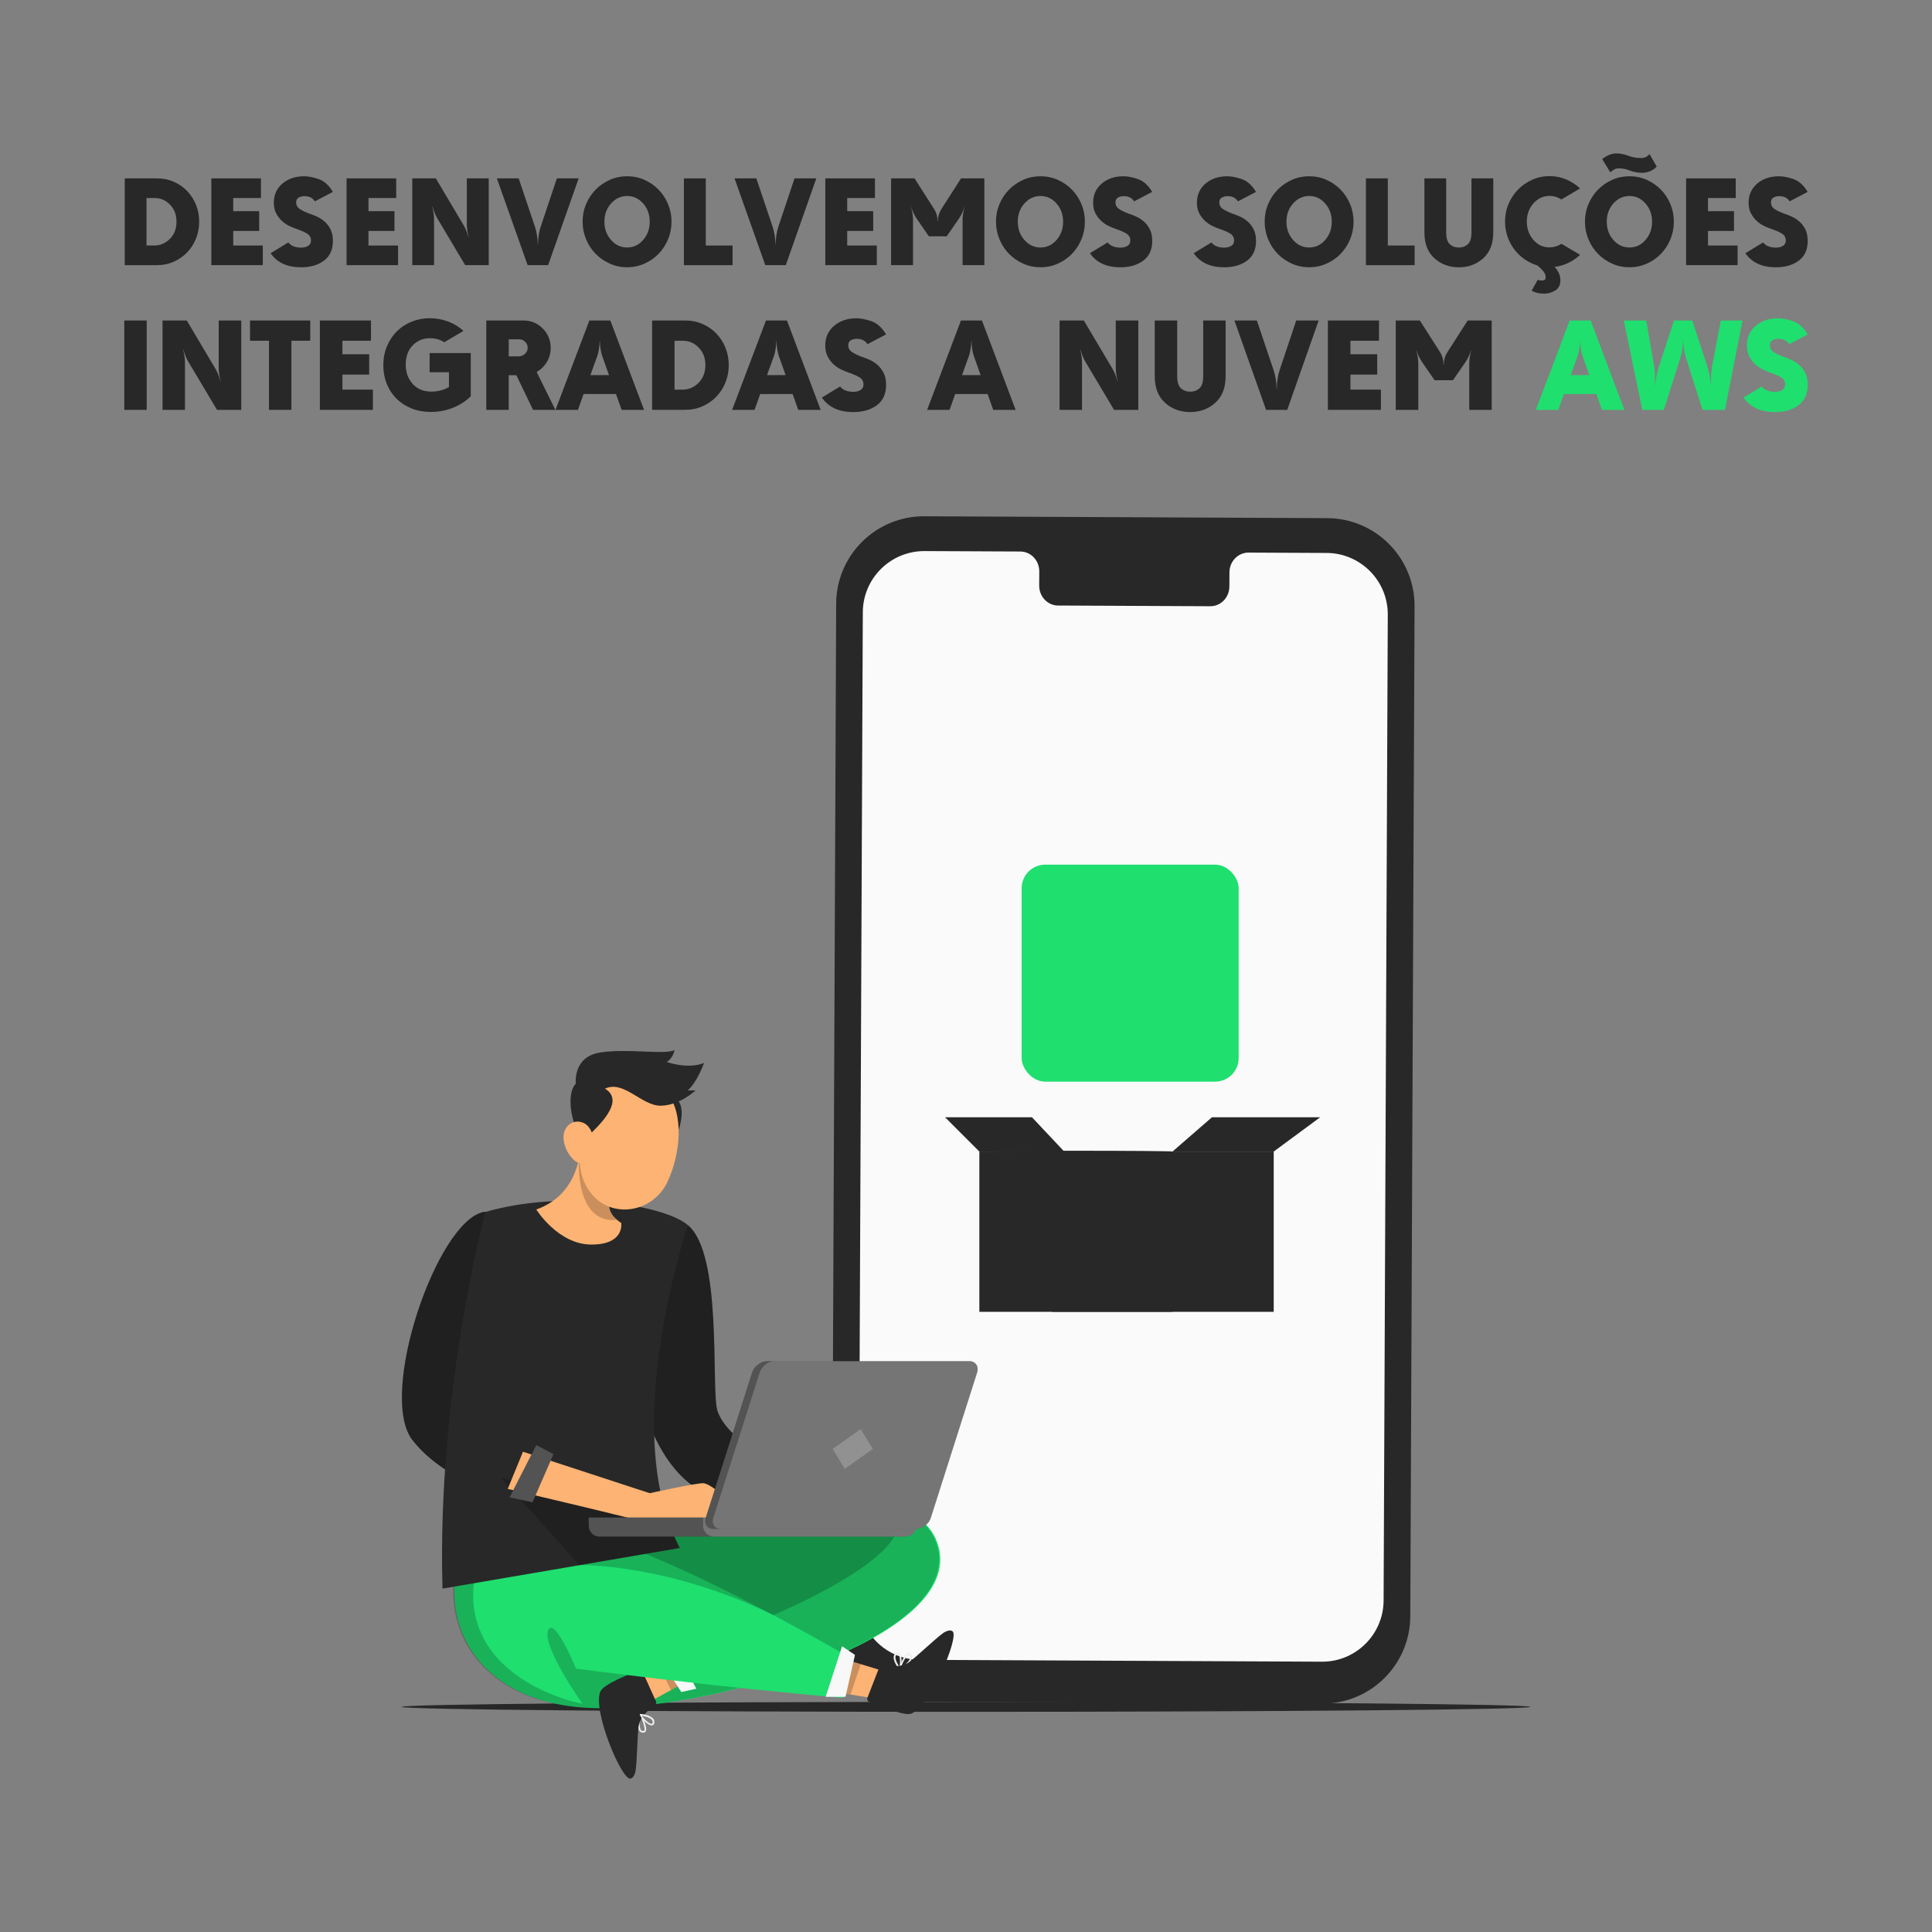 <?xml version="1.0" encoding="UTF-8"?>
<svg id="Layer_1" data-name="Layer 1" xmlns="http://www.w3.org/2000/svg" viewBox="0 0 800 800">
  <rect x="0" y="0" width="800" height="800" fill="#808080" stroke="none"/>
  <defs>
    <style>
      .cls-1 {
        fill: #fafafa;
      }

      .cls-2 {
        opacity: .2;
      }

      .cls-2, .cls-3 {
        isolation: isolate;
      }

      .cls-4 {
        fill: #fff;
      }

      .cls-5 {
        fill: #282828;
      }

      .cls-3 {
        opacity: .6;
      }

      .cls-6 {
        fill: #1fdf6f;
      }

      .cls-7 {
        fill: #eee;
      }

      .cls-8 {
        fill: #fcb373;
      }
    </style>
  </defs>
  <g id="Logo">
    <g>
      <g>
        <path class="cls-5" d="M200.28,501.85c11.88-2.3-8.73,70.07-3.69,80.73,5.04,10.66,24.78,17.39,24.78,17.39l-9.08,20.04s-26.84-5.07-41.45-23.62c-14.6-18.55,10.05-90.78,29.43-94.54Z"/>
        <g class="cls-2">
          <path d="M200.28,501.85c11.88-2.3-8.73,70.07-3.69,80.73,5.04,10.66,24.78,17.39,24.78,17.39l-9.08,20.04s-26.84-5.07-41.45-23.62c-14.6-18.55,10.05-90.78,29.43-94.54Z"/>
        </g>
      </g>
      <g>
        <path class="cls-5" d="M547.46,705.43l-166.82-.77c-20.06-.09-36.25-16.43-36.17-36.49l1.77-418.21c.09-20.07,16.43-36.28,36.51-36.18l166.82.77c20.06.09,36.25,16.43,36.17,36.49l-1.77,418.21c-.09,20.07-16.43,36.28-36.51,36.18Z"/>
        <path class="cls-1" d="M549.32,228.97l-32.34-.15c-4.34-.02-7.87,3.64-7.89,8.17l-.03,5.87c-.02,4.53-3.55,8.19-7.89,8.17l-63.04-.29c-4.34-.02-7.84-3.71-7.82-8.25l.03-5.87c.02-4.53-3.48-8.23-7.82-8.25l-11.37-.05-28.31-.13c-14.06-.06-25.51,11.28-25.57,25.34l-1.73,408.21c-.06,14.05,11.28,25.49,25.33,25.56l166.48.77c14.06.07,25.51-11.28,25.57-25.34l1.73-408.21c.06-14.05-11.28-25.49-25.33-25.56Z"/>
      </g>
      <rect class="cls-6" x="423.04" y="358.03" width="89.86" height="89.86" rx="9.76" ry="9.76"/>
      <g>
        <rect class="cls-5" x="435.67" y="476.83" width="91.75" height="66.37"/>
        <rect class="cls-5" x="405.53" y="476.83" width="79.99" height="66.37"/>
        <polygon class="cls-5" points="405.53 476.83 391.33 462.63 427.31 462.63 440.68 476.83 405.53 476.83"/>
        <polygon class="cls-5" points="485.51 476.83 501.85 462.63 546.66 462.63 527.42 476.83 485.51 476.83"/>
        <path class="cls-5" d="M485.51,476.83c0,.18-17.91.33-39.99.33s-39.99-.15-39.99-.33,17.9-.33,39.99-.33,39.99.15,39.99.33Z"/>
      </g>
      <path class="cls-5" d="M633.69,706.78c0,1.13-104.63,2.05-233.68,2.05s-233.7-.92-233.7-2.05,104.61-2.05,233.7-2.05,233.68.92,233.68,2.05Z"/>
      <g>
        <path class="cls-5" d="M284.72,507.21c14.71,11.82,9.58,68.27,12.35,76.95,2.76,8.68,14.6,15.82,14.6,15.82l-16.52,19.34s-13.81-2.39-24.3-24.89c-10.49-22.5,13.87-87.22,13.87-87.22Z"/>
        <g class="cls-2">
          <path d="M284.72,507.21c14.71,11.82,9.58,68.27,12.35,76.95,2.76,8.68,14.6,15.82,14.6,15.82l-16.52,19.34s-13.81-2.39-24.3-24.89c-10.49-22.5,13.87-87.22,13.87-87.22Z"/>
        </g>
      </g>
      <g>
        <path class="cls-6" d="M269.09,631.14s105.74-29.51,119.02,7.6c13.28,37.11-82.72,66.7-135.85,68.51-53.13,1.81-74.81-35.45-59.14-70.85l75.97-5.25Z"/>
        <g class="cls-2">
          <path d="M268.62,631.14s105.74-29.51,119.02,7.6c13.28,37.11-82.72,66.7-135.85,68.51-53.13,1.81-74.81-35.45-59.14-70.85l75.97-5.25Z"/>
        </g>
      </g>
      <path class="cls-7" d="M372.73,691.2c-.12.08-.28.07-.39-.02-.1-.07-.14-.21-.09-.33.17-.59,1.93-5.7,3.71-6.24.38-.09.79.02,1.06.31.5.42.74,1.07.63,1.71-.29.96-.87,1.8-1.67,2.4-1.01.83-2.1,1.55-3.26,2.16ZM373.18,690.22c1.66-.73,3-2.02,3.79-3.65.09-.44-.08-.9-.45-1.17-.1-.12-.27-.17-.42-.12-.15.05-.29.13-.41.24-1.11,1.4-1.96,3-2.51,4.7Z"/>
      <path class="cls-7" d="M372.63,691.27c-.12.04-.25,0-.33-.1-.17-.14-2.62-3.24-2.21-5.33.1-.52.4-.99.85-1.28.38-.37.97-.42,1.42-.13,1.28.9,1.13,5.05.5,6.62l-.05.16s-.11.06-.17.06ZM371.24,685.2c-.22.19-.37.45-.43.74-.25,1.32.98,3.31,1.64,4.26.4-1.77.27-4.68-.48-5.2-.08-.04-.24-.16-.62.1l-.12.1h0Z"/>
      <path class="cls-7" d="M264.94,709.99c.03-.14.15-.24.29-.26.13-.02.25.05.3.16.3.54,2.72,5.37,1.86,7.02-.2.34-.57.55-.96.54-.65.07-1.29-.22-1.67-.75-.48-.87-.67-1.88-.55-2.87.11-1.3.36-2.59.73-3.84ZM265.32,711c-.64,1.69-.65,3.56-.04,5.26.25.38.7.57,1.15.5.16.02.31-.07.38-.21.07-.14.11-.3.12-.46-.22-1.78-.77-3.5-1.6-5.08Z"/>
      <polygon class="cls-8" points="290.56 674.27 271.85 687.99 262.86 694.57 268.73 704.81 277.85 699.82 300.13 687.64 290.56 674.27"/>
      <path class="cls-5" d="M271.63,704.51l-5.64-12.46c-.31-.7-1.14-.99-1.83-.66l-6.09,2.98s-8.47,3.43-9.54,6.18c-3.11,8.05,8.67,35.92,12.35,35.93,1.35,0,2.14-2.08,2.33-3.41.6-4.22.7-14.84,1.24-18.35.63-4.11,4.79-7.27,6.7-8.53.55-.36.75-1.07.48-1.68Z"/>
      <path class="cls-7" d="M264.96,709.87c.05-.12.17-.18.3-.17.22-.02,4.15.4,5.36,2.15.31.44.42.98.32,1.5,0,.53-.38.99-.9,1.1-1.54.28-4.39-2.73-5.08-4.28l-.08-.14c0-.06.03-.12.07-.17ZM270.27,713.12c.02-.29-.07-.58-.23-.82-.77-1.11-3.04-1.62-4.19-1.8.98,1.53,3.15,3.47,4.05,3.29.09-.03.28-.05.36-.51l.02-.15h0Z"/>
      <g class="cls-2">
        <polygon points="290.56 674.27 271.85 687.99 277.85 699.82 300.13 687.64 290.56 674.27"/>
      </g>
      <g>
        <polygon class="cls-7" points="282.13 700.6 288.28 699.23 278.05 679.71 272.35 685.54 282.13 700.6"/>
        <g class="cls-3">
          <polygon class="cls-4" points="282.13 700.6 288.28 699.23 278.05 679.71 272.35 685.54 282.13 700.6"/>
        </g>
      </g>
      <polygon class="cls-8" points="329.28 697.89 352.18 701.66 363.17 703.47 366.38 692.12 356.43 689.09 332.14 681.7 329.28 697.89"/>
      <path class="cls-5" d="M364.14,690.26l-4.95,12.75c-.28.71.09,1.51.81,1.76l6.39,2.26s8.38,3.66,11.09,2.49c7.92-3.41,19.6-31.33,17.03-33.96-.94-.96-2.99-.07-4.07.72-3.43,2.53-11.09,9.88-13.98,11.96-3.38,2.43-8.55,1.67-10.79,1.18-.65-.14-1.29.22-1.53.83Z"/>
      <g class="cls-2">
        <polygon points="329.28 697.89 352.18 701.66 356.43 689.09 332.14 681.7 329.28 697.89"/>
      </g>
      <path class="cls-6" d="M352.49,686.72s-95.18-56.14-127.38-54.64c-32.21,1.49-35.03,33.55-21.74,51.32,13.29,17.77,37.83,22.1,37.83,22.1,0,0-16.71-23.61-14.29-30.25,2.42-6.64,11.62,15.7,11.62,15.7,0,0,58.97,7.72,110.34,12.08l3.62-16.3Z"/>
      <g>
        <polygon class="cls-7" points="354 685.28 348.71 681.73 341.93 702.58 350.08 702.58 354 685.28"/>
        <g class="cls-3">
          <polygon class="cls-4" points="354 685.28 348.71 681.73 341.93 702.58 350.08 702.58 354 685.28"/>
        </g>
      </g>
      <path class="cls-5" d="M281.49,641c-17.21-33.16-11.74-83.6,3.23-133.8-10.42-8.7-52-14.58-83.75-5.35,0,0-20.12,74.55-17.74,155.96l98.26-16.81Z"/>
      <path class="cls-8" d="M244.93,515.35c-13.85,0-22.86-14.53-22.86-14.53,18.16-6.36,18.22-25.53,18.22-25.53l6.99,6.84,9.96,9.76c-8.29,5.87-4.37,10.96-1.74,13.22.95.84,1.74,1.29,1.74,1.29,0,0,1.53,8.95-12.32,8.95Z"/>
      <g class="cls-2">
        <path d="M255.51,505.1c-16.99,1.91-15.84-23.53-15.84-23.53,2.7-.03,5.24.16,7.61.55l9.96,9.76c-8.29,5.87-4.37,10.96-1.74,13.22Z"/>
      </g>
      <path class="cls-5" d="M268.78,456.21c-6.44,2.66-5.21,9.69,5.47,22.48,6.57-5.66,10.13-18.54,6.69-22.68-3.45-4.14-6.55-2.11-12.15.19Z"/>
      <path class="cls-8" d="M278.28,484.69s0,.02-.02.05c-.62,1.8-1.31,3.49-2.05,5.02-6.35,12.93-24.6,15.44-32.68,2.65-.03-.05-.06-.08-.09-.13-5.34-8.61-3.33-16.64-1.1-30.57.44-2.95,1.56-5.75,3.28-8.19,6.09-8.7,18.08-10.82,26.78-4.72,10.59,7.36,9.96,24,5.89,35.89Z"/>
      <path class="cls-5" d="M250.53,450.78c5.93,3.64,3.59,10.39-8.98,21.31-5.6-6.63-7.06-19.93-2.99-23.44,4.08-3.51,6.79-1.04,11.97,2.13Z"/>
      <path class="cls-8" d="M233.33,471.24c.21,3.54,1.82,6.86,4.47,9.22,3.54,3.09,7.32.41,8.03-3.98.64-3.96-.44-10.34-4.8-11.74-4.36-1.39-7.93,2.15-7.69,6.5Z"/>
      <path class="cls-5" d="M238.43,448.83s-1.42-11.15,9.96-12.99c11.38-1.84,26.28,1.01,30.89-.97,0,0-.62,3.53-3.26,4.84,0,0,8.68,3.2,15.52.44,0,0-2.97,8.22-6.81,11.38h3.27s-6.48,6.18-14.36,6.32c-7.88.13-15.3-10.72-23.1-7.07-7.8,3.65-12.1-1.95-12.1-1.95Z"/>
      <g class="cls-2">
        <path d="M207.29,611.79l32.74,36.3s36.2-.81,80.15,20.68c0,0,47.17-19.48,51.5-35.67,4.33-16.18-99.01-4.74-99.01-4.74l-65.38-16.58Z"/>
      </g>
      <path class="cls-8" d="M216.55,601.13l52.5,17.17s18.75-4.14,22.1-4.14,16.31,10.53,8.98,14.21c-7.33,3.68-27.33,4.14-29.5,2.96-2.17-1.18-60.39-14.81-60.39-14.81l6.32-15.39Z"/>
      <g>
        <polygon class="cls-5" points="222.07 598.37 211.02 620.02 220.49 622.05 229.18 602.12 222.07 598.37"/>
        <g class="cls-2">
          <polygon class="cls-4" points="222.07 598.37 211.02 620.02 220.49 622.05 229.18 602.12 222.07 598.37"/>
        </g>
      </g>
      <g>
        <g>
          <path class="cls-5" d="M243.78,628.37v3.44c0,2.32,1.93,4.45,4.27,4.45h126.93c2.34,0,4.59-2.13,4.59-4.45v-3.44h-135.79Z"/>
          <g class="cls-2">
            <path class="cls-4" d="M243.78,628.37v3.44c0,2.32,1.93,4.45,4.27,4.45h126.93c2.34,0,4.59-2.13,4.59-4.45v-3.44h-135.79Z"/>
          </g>
          <g class="cls-2">
            <path class="cls-4" d="M291.15,628.37v3.44c0,2.32,1.96,4.45,4.28,4.45h79.55c2.34,0,4.59-2.13,4.59-4.45v-3.44h-88.42Z"/>
          </g>
        </g>
        <g>
          <path class="cls-5" d="M295.43,633.11h83.86c2.57,0,5.31-2.02,6.09-4.5l19.23-60.32c.79-2.48-.65-4.65-3.22-4.65h-83.86c-2.57,0-5.3,2.17-6.09,4.65l-19.23,60.25c-.79,2.48.65,4.57,3.22,4.57Z"/>
          <g class="cls-2">
            <path class="cls-4" d="M295.43,633.11h83.86c2.57,0,5.31-2.02,6.09-4.5l19.23-60.32c.79-2.48-.65-4.65-3.22-4.65h-83.86c-2.57,0-5.3,2.17-6.09,4.65l-19.23,60.25c-.79,2.48.65,4.57,3.22,4.57Z"/>
          </g>
          <g class="cls-2">
            <path class="cls-4" d="M298.59,633.11h80.7c2.57,0,5.31-2.02,6.09-4.5l19.23-60.32c.79-2.48-.65-4.65-3.22-4.65h-80.7c-2.57,0-5.3,2.17-6.09,4.65l-19.23,60.25c-.79,2.48.65,4.57,3.22,4.57Z"/>
          </g>
        </g>
        <g class="cls-2">
          <polygon class="cls-4" points="356.39 591.75 344.78 599.98 349.8 608.2 361.41 599.98 356.39 591.75"/>
        </g>
      </g>
    </g>
    <g>
      <path class="cls-5" d="M51.65,73.86h13.32c2.54,0,4.88.47,7.02,1.42,2.14.95,3.99,2.24,5.55,3.87,1.56,1.63,2.77,3.54,3.64,5.71.87,2.17,1.3,4.49,1.3,6.94s-.43,4.76-1.3,6.94c-.87,2.17-2.08,4.08-3.64,5.71-1.56,1.63-3.41,2.93-5.55,3.9-2.14.96-4.48,1.45-7.02,1.45h-13.32v-35.93ZM60.67,82v19.66h3.14c2.54,0,4.72-.92,6.54-2.75,1.82-1.83,2.73-4.2,2.73-7.11s-.89-5.19-2.65-7.03c-1.77-1.85-3.91-2.77-6.42-2.77h-3.33Z"/>
      <path class="cls-5" d="M108.82,109.79h-21.32v-35.93h20.55v8.14h-11.48v5.44h10.76v8.19h-10.76v6.03h12.25v8.14Z"/>
      <path class="cls-5" d="M137.86,99.69c0,3.66-1.24,6.41-3.71,8.24-2.48,1.83-5.63,2.75-9.46,2.75-5.76,0-9.97-1.94-12.64-5.83l7.33-4.46c.58.75,1.33,1.3,2.27,1.64.93.34,1.91.51,2.94.51,1.22,0,2.23-.25,3.01-.73.79-.49,1.18-1.24,1.18-2.26,0-1.31-.63-2.3-1.88-2.99-1.25-.69-2.67-1.29-4.25-1.81-.9-.29-1.9-.71-2.99-1.25-1.09-.54-2.1-1.24-3.02-2.11-.92-.87-1.69-1.9-2.32-3.11s-.94-2.65-.94-4.31c0-3.27,1.18-5.92,3.55-7.94,2.36-2.03,5.38-3.04,9.05-3.04,1.67,0,3.65.38,5.93,1.15,2.28.77,4.26,2.54,5.93,5.32l-7.48,3.92c-.9-1.44-2.33-2.16-4.29-2.16-.9,0-1.7.2-2.39.59-.69.39-1.04,1.06-1.04,2.01,0,1.24.59,2.21,1.79,2.92,1.19.7,2.43,1.28,3.71,1.74,1.03.33,2.11.75,3.23,1.27,1.13.52,2.17,1.22,3.14,2.08.96.87,1.76,1.94,2.39,3.21.63,1.27.94,2.83.94,4.66Z"/>
      <path class="cls-5" d="M164.83,109.79h-21.32v-35.93h20.55v8.14h-11.48v5.44h10.76v8.19h-10.76v6.03h12.25v8.14Z"/>
      <path class="cls-5" d="M202.37,109.79h-9.75l-11.53-19.36c-.42-.69-.8-1.48-1.16-2.38s-.64-1.74-.87-2.53h-.1c.22.78.41,1.66.55,2.62.15.96.22,1.86.22,2.67v18.97h-9.02v-35.93h9.75l11.48,19.36c.42.69.8,1.48,1.16,2.38s.64,1.74.87,2.52h.1c-.22-.78-.41-1.66-.55-2.62s-.22-1.85-.22-2.67v-18.97h9.07v35.93Z"/>
      <path class="cls-5" d="M214.77,73.86l6.75,20.05c.35,1.05.63,2.23.84,3.55.21,1.32.31,2.56.31,3.7h.1c0-1.14.1-2.38.29-3.7s.47-2.51.82-3.55l6.71-20.05h9.02l-12.64,35.93h-8.49l-12.74-35.93h9.02Z"/>
      <path class="cls-5" d="M259.68,110.67c-2.54,0-4.93-.5-7.16-1.5-2.24-1-4.19-2.34-5.86-4.04-1.67-1.7-2.99-3.7-3.96-6.01-.96-2.3-1.45-4.75-1.45-7.33s.48-5.02,1.45-7.3c.96-2.29,2.28-4.28,3.96-5.98,1.67-1.7,3.63-3.05,5.86-4.04,2.24-1,4.62-1.49,7.16-1.49s4.93.5,7.16,1.49c2.24,1,4.18,2.35,5.84,4.04,1.66,1.7,2.97,3.69,3.93,5.98.96,2.29,1.45,4.72,1.45,7.3s-.48,5.03-1.45,7.33c-.96,2.3-2.28,4.31-3.93,6.01-1.66,1.7-3.6,3.05-5.84,4.04s-4.62,1.5-7.16,1.5ZM259.68,81.16c-2.61,0-4.82,1.03-6.66,3.09-1.83,2.06-2.75,4.58-2.75,7.55s.92,5.5,2.75,7.57c1.83,2.08,4.05,3.11,6.66,3.11s4.82-1.04,6.63-3.11c1.82-2.07,2.73-4.6,2.73-7.57s-.91-5.49-2.73-7.55c-1.82-2.06-4.03-3.09-6.63-3.09Z"/>
      <path class="cls-5" d="M283.18,109.79v-35.93h9.07v27.8h11.1v8.14h-20.17Z"/>
      <path class="cls-5" d="M313.18,73.86l6.75,20.05c.35,1.05.63,2.23.84,3.55.21,1.32.31,2.56.31,3.7h.1c0-1.14.1-2.38.29-3.7s.47-2.51.82-3.55l6.71-20.05h9.02l-12.64,35.93h-8.49l-12.74-35.93h9.02Z"/>
      <path class="cls-5" d="M363.07,109.79h-21.32v-35.93h20.55v8.14h-11.48v5.44h10.76v8.19h-10.76v6.03h12.25v8.14Z"/>
      <path class="cls-5" d="M386.85,86.65c.93,1.47,1.4,3.12,1.4,4.95h.1c0-1.83.47-3.48,1.4-4.95l8.2-12.8h9.65v35.93h-9.02v-18.78c0-.82.08-1.71.24-2.67.16-.96.35-1.82.58-2.57l-.05-.05c-.51,1.7-1.27,3.3-2.27,4.8l-5.07,7.35h-7.38l-5.07-7.35c-1-1.5-1.75-3.1-2.27-4.8l-.05.05c.22.75.42,1.61.58,2.57.16.96.24,1.86.24,2.67v18.78h-9.07v-35.93h9.7l8.15,12.8Z"/>
      <path class="cls-5" d="M430.85,110.67c-2.54,0-4.93-.5-7.16-1.5-2.24-1-4.19-2.34-5.86-4.04-1.67-1.7-2.99-3.7-3.96-6.01-.96-2.3-1.45-4.75-1.45-7.33s.48-5.02,1.45-7.3c.96-2.29,2.28-4.28,3.96-5.98,1.67-1.7,3.63-3.05,5.86-4.04,2.24-1,4.62-1.49,7.16-1.49s4.93.5,7.16,1.49c2.24,1,4.18,2.35,5.84,4.04,1.66,1.7,2.97,3.69,3.93,5.98.96,2.29,1.45,4.72,1.45,7.3s-.48,5.03-1.45,7.33c-.96,2.3-2.28,4.31-3.93,6.01-1.66,1.7-3.6,3.05-5.84,4.04-2.24,1-4.62,1.5-7.16,1.5ZM430.85,81.16c-2.61,0-4.82,1.03-6.66,3.09-1.83,2.06-2.75,4.58-2.75,7.55s.92,5.5,2.75,7.57c1.83,2.08,4.05,3.11,6.66,3.11s4.82-1.04,6.63-3.11c1.82-2.07,2.73-4.6,2.73-7.57s-.91-5.49-2.73-7.55c-1.82-2.06-4.03-3.09-6.63-3.09Z"/>
      <path class="cls-5" d="M477.12,99.69c0,3.66-1.24,6.41-3.71,8.24-2.48,1.83-5.63,2.75-9.46,2.75-5.76,0-9.97-1.94-12.64-5.83l7.33-4.46c.58.75,1.33,1.3,2.27,1.64.93.34,1.91.51,2.94.51,1.22,0,2.23-.25,3.01-.73.79-.49,1.18-1.24,1.18-2.26,0-1.31-.63-2.3-1.88-2.99-1.25-.69-2.67-1.29-4.25-1.81-.9-.29-1.9-.71-2.99-1.25-1.09-.54-2.1-1.24-3.02-2.11-.92-.87-1.69-1.9-2.32-3.11-.63-1.21-.94-2.65-.94-4.31,0-3.27,1.18-5.92,3.55-7.94,2.36-2.03,5.38-3.04,9.05-3.04,1.67,0,3.65.38,5.93,1.15,2.28.77,4.26,2.54,5.93,5.32l-7.48,3.92c-.9-1.44-2.33-2.16-4.29-2.16-.9,0-1.7.2-2.39.59-.69.39-1.04,1.06-1.04,2.01,0,1.24.59,2.21,1.79,2.92,1.19.7,2.43,1.28,3.71,1.74,1.03.33,2.11.75,3.23,1.27,1.13.52,2.17,1.22,3.14,2.08.96.87,1.76,1.94,2.39,3.21.63,1.27.94,2.83.94,4.66Z"/>
      <path class="cls-5" d="M520.1,99.69c0,3.66-1.24,6.41-3.71,8.24-2.48,1.83-5.63,2.75-9.46,2.75-5.76,0-9.97-1.94-12.64-5.83l7.33-4.46c.58.75,1.33,1.3,2.27,1.64.93.34,1.91.51,2.94.51,1.22,0,2.23-.25,3.01-.73.79-.49,1.18-1.24,1.18-2.26,0-1.31-.63-2.3-1.88-2.99-1.25-.69-2.67-1.29-4.25-1.81-.9-.29-1.9-.71-2.99-1.25-1.09-.54-2.1-1.24-3.02-2.11-.92-.87-1.69-1.9-2.32-3.11s-.94-2.65-.94-4.31c0-3.27,1.18-5.92,3.55-7.94,2.36-2.03,5.38-3.04,9.05-3.04,1.67,0,3.65.38,5.93,1.15,2.28.77,4.26,2.54,5.93,5.32l-7.48,3.92c-.9-1.44-2.33-2.16-4.29-2.16-.9,0-1.7.2-2.39.59-.69.39-1.04,1.06-1.04,2.01,0,1.24.59,2.21,1.79,2.92,1.19.7,2.43,1.28,3.71,1.74,1.03.33,2.11.75,3.23,1.27,1.13.52,2.17,1.22,3.14,2.08.96.87,1.76,1.94,2.39,3.21.63,1.27.94,2.83.94,4.66Z"/>
      <path class="cls-5" d="M542.1,110.67c-2.54,0-4.93-.5-7.16-1.5s-4.19-2.34-5.86-4.04c-1.67-1.7-2.99-3.7-3.96-6.01-.96-2.3-1.45-4.75-1.45-7.33s.48-5.02,1.45-7.3c.96-2.29,2.28-4.28,3.96-5.98,1.67-1.7,3.63-3.05,5.86-4.04,2.24-1,4.62-1.49,7.16-1.49s4.93.5,7.16,1.49c2.24,1,4.18,2.35,5.84,4.04,1.66,1.7,2.97,3.69,3.93,5.98.96,2.29,1.45,4.72,1.45,7.3s-.48,5.03-1.45,7.33c-.96,2.3-2.28,4.31-3.93,6.01-1.66,1.7-3.6,3.05-5.84,4.04-2.24,1-4.62,1.5-7.16,1.5ZM542.1,81.16c-2.61,0-4.82,1.03-6.66,3.09-1.83,2.06-2.75,4.58-2.75,7.55s.92,5.5,2.75,7.57c1.83,2.08,4.05,3.11,6.66,3.11s4.82-1.04,6.63-3.11c1.82-2.07,2.73-4.6,2.73-7.57s-.91-5.49-2.73-7.55c-1.82-2.06-4.03-3.09-6.63-3.09Z"/>
      <path class="cls-5" d="M565.6,109.79v-35.93h9.07v27.8h11.1v8.14h-20.17Z"/>
      <path class="cls-5" d="M598.84,73.86v22.36c0,2.39.51,4.03,1.52,4.93,1.01.9,2.26,1.35,3.74,1.35s2.68-.45,3.69-1.35c1.01-.9,1.52-2.56,1.52-4.98v-22.31h9.02v22.36c0,4.67-1.39,8.25-4.17,10.74-2.78,2.48-6.14,3.73-10.06,3.73s-7.37-1.24-10.13-3.73c-2.77-2.48-4.15-6.06-4.15-10.74v-22.36h9.02Z"/>
      <path class="cls-5" d="M623.2,91.75c0-2.58.48-5.02,1.45-7.3.96-2.29,2.28-4.28,3.96-5.98,1.67-1.7,3.63-3.05,5.86-4.04,2.24-1,4.62-1.5,7.16-1.5s4.74.46,6.9,1.37c2.15.92,4.07,2.16,5.74,3.73l-7.72,4.56c-1.48-.98-3.1-1.47-4.87-1.47-2.64,0-4.87,1.03-6.71,3.09-1.83,2.06-2.75,4.58-2.75,7.55s.91,5.5,2.73,7.57c1.82,2.08,4.03,3.11,6.63,3.11,1.7,0,3.38-.49,5.02-1.47l7.67,4.56c-1.67,1.57-3.59,2.81-5.74,3.73-2.16.91-4.46,1.37-6.9,1.37s-4.93-.5-7.16-1.49c-2.24-1-4.19-2.34-5.86-4.04-1.67-1.7-2.99-3.7-3.96-6.01-.96-2.3-1.45-4.75-1.45-7.33ZM636.76,115.82c.39.23.95.34,1.69.34.26,0,.59-.07.99-.2.4-.13.6-.54.6-1.23,0-.85-.38-1.71-1.13-2.57-.76-.87-1.58-1.66-2.48-2.38h6.46c1.06.85,1.86,1.82,2.41,2.92.55,1.09.82,2.2.82,3.31,0,1.96-.71,3.38-2.12,4.26-1.42.88-2.98,1.32-4.68,1.32-1.99,0-3.7-.41-5.11-1.23l2.56-4.56Z"/>
      <path class="cls-5" d="M674.73,110.67c-2.54,0-4.93-.5-7.16-1.5-2.24-1-4.19-2.34-5.86-4.04-1.67-1.7-2.99-3.7-3.96-6.01-.96-2.3-1.45-4.75-1.45-7.33s.48-5.02,1.45-7.3c.96-2.29,2.28-4.28,3.96-5.98,1.67-1.7,3.63-3.05,5.86-4.04,2.24-1,4.62-1.49,7.16-1.49s4.93.5,7.16,1.49c2.24,1,4.18,2.35,5.84,4.04,1.66,1.7,2.97,3.69,3.93,5.98.96,2.29,1.45,4.72,1.45,7.3s-.48,5.03-1.45,7.33c-.96,2.3-2.28,4.31-3.93,6.01-1.66,1.7-3.6,3.05-5.84,4.04s-4.62,1.5-7.16,1.5ZM663.44,65.87c.64-.56,1.5-1.09,2.58-1.59,1.08-.51,2.21-.76,3.4-.76.71,0,1.5.09,2.39.27s1.65.4,2.29.66c.71.29,1.54.53,2.51.71.96.18,1.86.27,2.7.27,1.03,0,1.79-.14,2.29-.42.5-.28.97-.68,1.42-1.2l2.99,5.15c-.77.88-1.71,1.54-2.82,1.96-1.11.43-2.23.64-3.35.64-.74,0-1.6-.09-2.58-.27-.98-.18-1.83-.42-2.53-.71-.64-.29-1.37-.51-2.2-.66s-1.5-.22-2.05-.22c-.84,0-1.53.16-2.07.47-.55.31-1.09.69-1.64,1.15l-3.33-5.44ZM674.73,81.16c-2.61,0-4.82,1.03-6.66,3.09-1.83,2.06-2.75,4.58-2.75,7.55s.92,5.5,2.75,7.57c1.83,2.08,4.05,3.11,6.66,3.11s4.82-1.04,6.63-3.11c1.82-2.07,2.73-4.6,2.73-7.57s-.91-5.49-2.73-7.55c-1.82-2.06-4.03-3.09-6.63-3.09Z"/>
      <path class="cls-5" d="M719.5,109.79h-21.32v-35.93h20.55v8.14h-11.48v5.44h10.76v8.19h-10.76v6.03h12.25v8.14Z"/>
      <path class="cls-5" d="M748.54,99.69c0,3.66-1.24,6.41-3.71,8.24-2.48,1.83-5.63,2.75-9.46,2.75-5.76,0-9.97-1.94-12.64-5.83l7.33-4.46c.58.75,1.33,1.3,2.27,1.64.93.34,1.91.51,2.94.51,1.22,0,2.23-.25,3.01-.73.79-.49,1.18-1.24,1.18-2.26,0-1.31-.63-2.3-1.88-2.99-1.25-.69-2.67-1.29-4.25-1.81-.9-.29-1.9-.71-2.99-1.25-1.09-.54-2.1-1.24-3.02-2.11-.92-.87-1.69-1.9-2.32-3.11s-.94-2.65-.94-4.31c0-3.27,1.18-5.92,3.55-7.94,2.36-2.03,5.38-3.04,9.05-3.04,1.67,0,3.65.38,5.93,1.15,2.28.77,4.26,2.54,5.93,5.32l-7.48,3.92c-.9-1.44-2.33-2.16-4.29-2.16-.9,0-1.7.2-2.39.59-.69.39-1.04,1.06-1.04,2.01,0,1.24.59,2.21,1.79,2.92,1.19.7,2.43,1.28,3.71,1.74,1.03.33,2.11.75,3.23,1.27,1.13.52,2.17,1.22,3.14,2.08.96.87,1.76,1.94,2.39,3.21.63,1.27.94,2.83.94,4.66Z"/>
      <path class="cls-5" d="M60.75,132.71v37.01h-9.29v-37.01h9.29Z"/>
      <path class="cls-5" d="M99.9,169.72h-10.04l-11.88-19.94c-.43-.71-.83-1.52-1.19-2.45s-.66-1.79-.89-2.6h-.1c.23.81.42,1.71.57,2.7.15.99.22,1.91.22,2.75v19.54h-9.29v-37.01h10.04l11.83,19.94c.43.71.83,1.52,1.19,2.45s.66,1.79.89,2.6h.1c-.23-.81-.42-1.71-.57-2.7s-.22-1.91-.22-2.75v-19.54h9.34v37.01Z"/>
      <path class="cls-5" d="M103.53,141.09v-8.38h24.94v8.38h-7.8v28.63h-9.29v-28.63h-7.85Z"/>
      <path class="cls-5" d="M154.41,169.72h-21.96v-37.01h21.17v8.38h-11.83v5.6h11.08v8.43h-11.08v6.21h12.62v8.38Z"/>
      <path class="cls-5" d="M194.95,164.07c-2.02,2.02-4.48,3.61-7.38,4.77-2.9,1.16-5.95,1.74-9.17,1.74-2.92,0-5.58-.49-8-1.46-2.42-.98-4.5-2.33-6.24-4.06-1.74-1.73-3.08-3.78-4.02-6.13-.94-2.36-1.42-4.91-1.42-7.67s.5-5.54,1.52-7.93c1.01-2.39,2.38-4.44,4.12-6.16,1.74-1.72,3.78-3.05,6.11-3.99,2.33-.94,4.83-1.41,7.48-1.41s5.2.46,7.65,1.39c2.45.93,4.55,2.21,6.31,3.86l-7.95,4.7c-1.69-1.11-3.69-1.67-6.01-1.67-2.78,0-5.14.98-7.06,2.95-1.92,1.97-2.88,4.62-2.88,7.95s.95,5.86,2.86,8c1.9,2.14,4.51,3.21,7.83,3.21,2.52,0,4.92-.62,7.2-1.87v-6.16h-8v-7.93h17.04v17.87Z"/>
      <path class="cls-5" d="M213.83,155.38h-3.18v14.34h-9.29v-37.01h15.4c3.11,0,5.77,1.1,7.97,3.31,2.2,2.2,3.3,4.89,3.3,8.05,0,2.12-.53,4.06-1.59,5.83-1.06,1.77-2.47,3.14-4.22,4.12l7.75,15.7h-9.24l-6.91-14.34ZM210.65,147.56h4.07c1.03,0,1.91-.34,2.66-1.03s1.12-1.52,1.12-2.5-.35-1.81-1.04-2.5c-.7-.69-1.52-1.03-2.48-1.03h-4.32v7.07Z"/>
      <path class="cls-5" d="M230.03,169.72l14.01-37.01h8.69l13.96,37.01h-9.29l-2.33-6.56h-13.42l-2.33,6.56h-9.29ZM249.3,147.2c-.27-.77-.48-1.74-.65-2.9-.17-1.16-.25-2.16-.25-3h-.1c0,.84-.08,1.84-.25,3-.17,1.16-.38,2.13-.65,2.9l-2.93,8.13h7.7l-2.88-8.13Z"/>
      <path class="cls-5" d="M270.02,132.71h13.71c2.62,0,5.03.49,7.23,1.46,2.2.98,4.11,2.31,5.71,3.99,1.61,1.68,2.86,3.64,3.75,5.88.89,2.24,1.34,4.62,1.34,7.14s-.45,4.91-1.34,7.14c-.89,2.24-2.15,4.2-3.75,5.88-1.61,1.68-3.51,3.02-5.71,4.01-2.2.99-4.61,1.49-7.23,1.49h-13.71v-37.01ZM279.31,141.09v20.25h3.23c2.62,0,4.86-.94,6.73-2.83,1.87-1.89,2.81-4.32,2.81-7.32s-.91-5.34-2.73-7.24c-1.82-1.9-4.02-2.85-6.61-2.85h-3.43Z"/>
      <path class="cls-5" d="M303.16,169.72l14.01-37.01h8.69l13.96,37.01h-9.29l-2.33-6.56h-13.42l-2.33,6.56h-9.29ZM322.44,147.2c-.27-.77-.48-1.74-.65-2.9-.17-1.16-.25-2.16-.25-3h-.1c0,.84-.08,1.84-.25,3-.17,1.16-.38,2.13-.65,2.9l-2.93,8.13h7.7l-2.88-8.13Z"/>
      <path class="cls-5" d="M366.91,159.32c0,3.77-1.28,6.6-3.83,8.48-2.55,1.89-5.8,2.83-9.74,2.83-5.93,0-10.27-2-13.02-6.01l7.55-4.59c.6.77,1.37,1.34,2.34,1.69.96.35,1.97.53,3.03.53,1.26,0,2.29-.25,3.1-.76.81-.51,1.22-1.28,1.22-2.32,0-1.35-.65-2.37-1.94-3.08-1.29-.71-2.75-1.33-4.37-1.87-.93-.3-1.95-.73-3.08-1.29-1.13-.56-2.16-1.28-3.11-2.17-.94-.89-1.74-1.96-2.38-3.21s-.97-2.73-.97-4.44c0-3.37,1.22-6.09,3.65-8.18,2.43-2.09,5.54-3.13,9.32-3.13,1.72,0,3.76.4,6.11,1.19,2.35.79,4.39,2.62,6.11,5.48l-7.7,4.04c-.93-1.48-2.4-2.22-4.42-2.22-.93,0-1.75.2-2.46.61-.71.4-1.07,1.09-1.07,2.07,0,1.28.61,2.28,1.84,3,1.23.72,2.5,1.32,3.83,1.79,1.06.34,2.17.78,3.33,1.31,1.16.54,2.24,1.25,3.23,2.15.99.89,1.81,1.99,2.46,3.31.65,1.31.97,2.91.97,4.8Z"/>
      <path class="cls-5" d="M383.9,169.72l14.01-37.01h8.69l13.96,37.01h-9.29l-2.33-6.56h-13.42l-2.33,6.56h-9.29ZM403.18,147.2c-.27-.77-.48-1.74-.65-2.9-.17-1.16-.25-2.16-.25-3h-.1c0,.84-.08,1.84-.25,3-.17,1.16-.38,2.13-.65,2.9l-2.93,8.13h7.7l-2.88-8.13Z"/>
      <path class="cls-5" d="M471.35,169.72h-10.04l-11.88-19.94c-.43-.71-.83-1.52-1.19-2.45s-.66-1.79-.89-2.6h-.1c.23.81.42,1.71.57,2.7.15.99.22,1.91.22,2.75v19.54h-9.29v-37.01h10.04l11.83,19.94c.43.71.83,1.52,1.19,2.45s.66,1.79.89,2.6h.1c-.23-.81-.42-1.71-.57-2.7s-.22-1.91-.22-2.75v-19.54h9.34v37.01Z"/>
      <path class="cls-5" d="M487.45,132.71v23.02c0,2.46.52,4.15,1.56,5.07,1.04.93,2.33,1.39,3.85,1.39s2.76-.46,3.8-1.39c1.04-.92,1.56-2.63,1.56-5.12v-22.97h9.29v23.02c0,4.81-1.43,8.5-4.3,11.06-2.87,2.56-6.32,3.84-10.36,3.84s-7.59-1.28-10.43-3.84-4.27-6.24-4.27-11.06v-23.02h9.29Z"/>
      <path class="cls-5" d="M520.44,132.71l6.96,20.65c.36,1.08.65,2.3.87,3.66.21,1.36.32,2.63.32,3.81h.1c0-1.18.1-2.45.3-3.81s.48-2.58.84-3.66l6.91-20.65h9.29l-13.02,37.01h-8.75l-13.12-37.01h9.29Z"/>
      <path class="cls-5" d="M571.81,169.72h-21.96v-37.01h21.17v8.38h-11.83v5.6h11.08v8.43h-11.08v6.21h12.62v8.38Z"/>
      <path class="cls-5" d="M596.31,145.89c.96,1.51,1.44,3.21,1.44,5.1h.1c0-1.89.48-3.58,1.44-5.1l8.45-13.18h9.94v37.01h-9.29v-19.34c0-.84.08-1.76.25-2.75.17-.99.36-1.88.6-2.65l-.05-.05c-.53,1.75-1.31,3.4-2.33,4.95l-5.22,7.57h-7.6l-5.22-7.57c-1.03-1.55-1.8-3.2-2.33-4.95l-.05.05c.23.77.43,1.66.6,2.65.17.99.25,1.91.25,2.75v19.34h-9.34v-37.01h9.99l8.4,13.18Z"/>
      <path class="cls-6" d="M635.96,169.72l14.01-37.01h8.69l13.96,37.01h-9.29l-2.33-6.56h-13.42l-2.33,6.56h-9.29ZM655.23,147.2c-.27-.77-.48-1.74-.65-2.9-.17-1.16-.25-2.16-.25-3h-.1c0,.84-.08,1.84-.25,3-.17,1.16-.38,2.13-.65,2.9l-2.93,8.13h7.7l-2.88-8.13Z"/>
      <path class="cls-6" d="M688.97,169.72h-8.94l-7.65-37.01h9.29l3.33,19.19c.13.77.22,1.6.27,2.47.05.88.07,1.75.07,2.63v1.34c0,.42-.02.82-.05,1.19h.1c.1-1.18.27-2.45.52-3.81.25-1.36.55-2.58.92-3.66l6.31-19.34h7.6l6.26,19.13c.36,1.08.67,2.3.92,3.66.25,1.36.41,2.63.47,3.81h.1c0-1.18.02-2.46.05-3.84.03-1.38.17-2.64.4-3.79l3.63-18.98h8.99l-7.3,37.01h-9.29l-6.86-21.61c-.37-1.08-.64-2.3-.82-3.66-.18-1.36-.27-2.63-.27-3.81h-.1c0,1.18-.09,2.45-.27,3.81s-.46,2.58-.82,3.66l-6.86,21.61Z"/>
      <path class="cls-6" d="M748.54,159.32c0,3.77-1.28,6.6-3.83,8.48-2.55,1.89-5.8,2.83-9.74,2.83-5.93,0-10.27-2-13.02-6.01l7.55-4.59c.6.77,1.37,1.34,2.34,1.69.96.35,1.97.53,3.03.53,1.26,0,2.29-.25,3.1-.76.81-.51,1.22-1.28,1.22-2.32,0-1.35-.65-2.37-1.94-3.08-1.29-.71-2.75-1.33-4.37-1.87-.93-.3-1.95-.73-3.08-1.29-1.13-.56-2.16-1.28-3.11-2.17-.94-.89-1.74-1.96-2.38-3.21-.65-1.25-.97-2.73-.97-4.44,0-3.37,1.22-6.09,3.65-8.18,2.43-2.09,5.54-3.13,9.32-3.13,1.72,0,3.76.4,6.11,1.19,2.35.79,4.39,2.62,6.11,5.48l-7.7,4.04c-.93-1.48-2.4-2.22-4.42-2.22-.93,0-1.75.2-2.46.61-.71.4-1.07,1.09-1.07,2.07,0,1.28.61,2.28,1.84,3,1.23.72,2.5,1.32,3.83,1.79,1.06.34,2.17.78,3.33,1.31,1.16.54,2.24,1.25,3.23,2.15.99.89,1.81,1.99,2.46,3.31.65,1.31.97,2.91.97,4.8Z"/>
    </g>
  </g>
</svg>